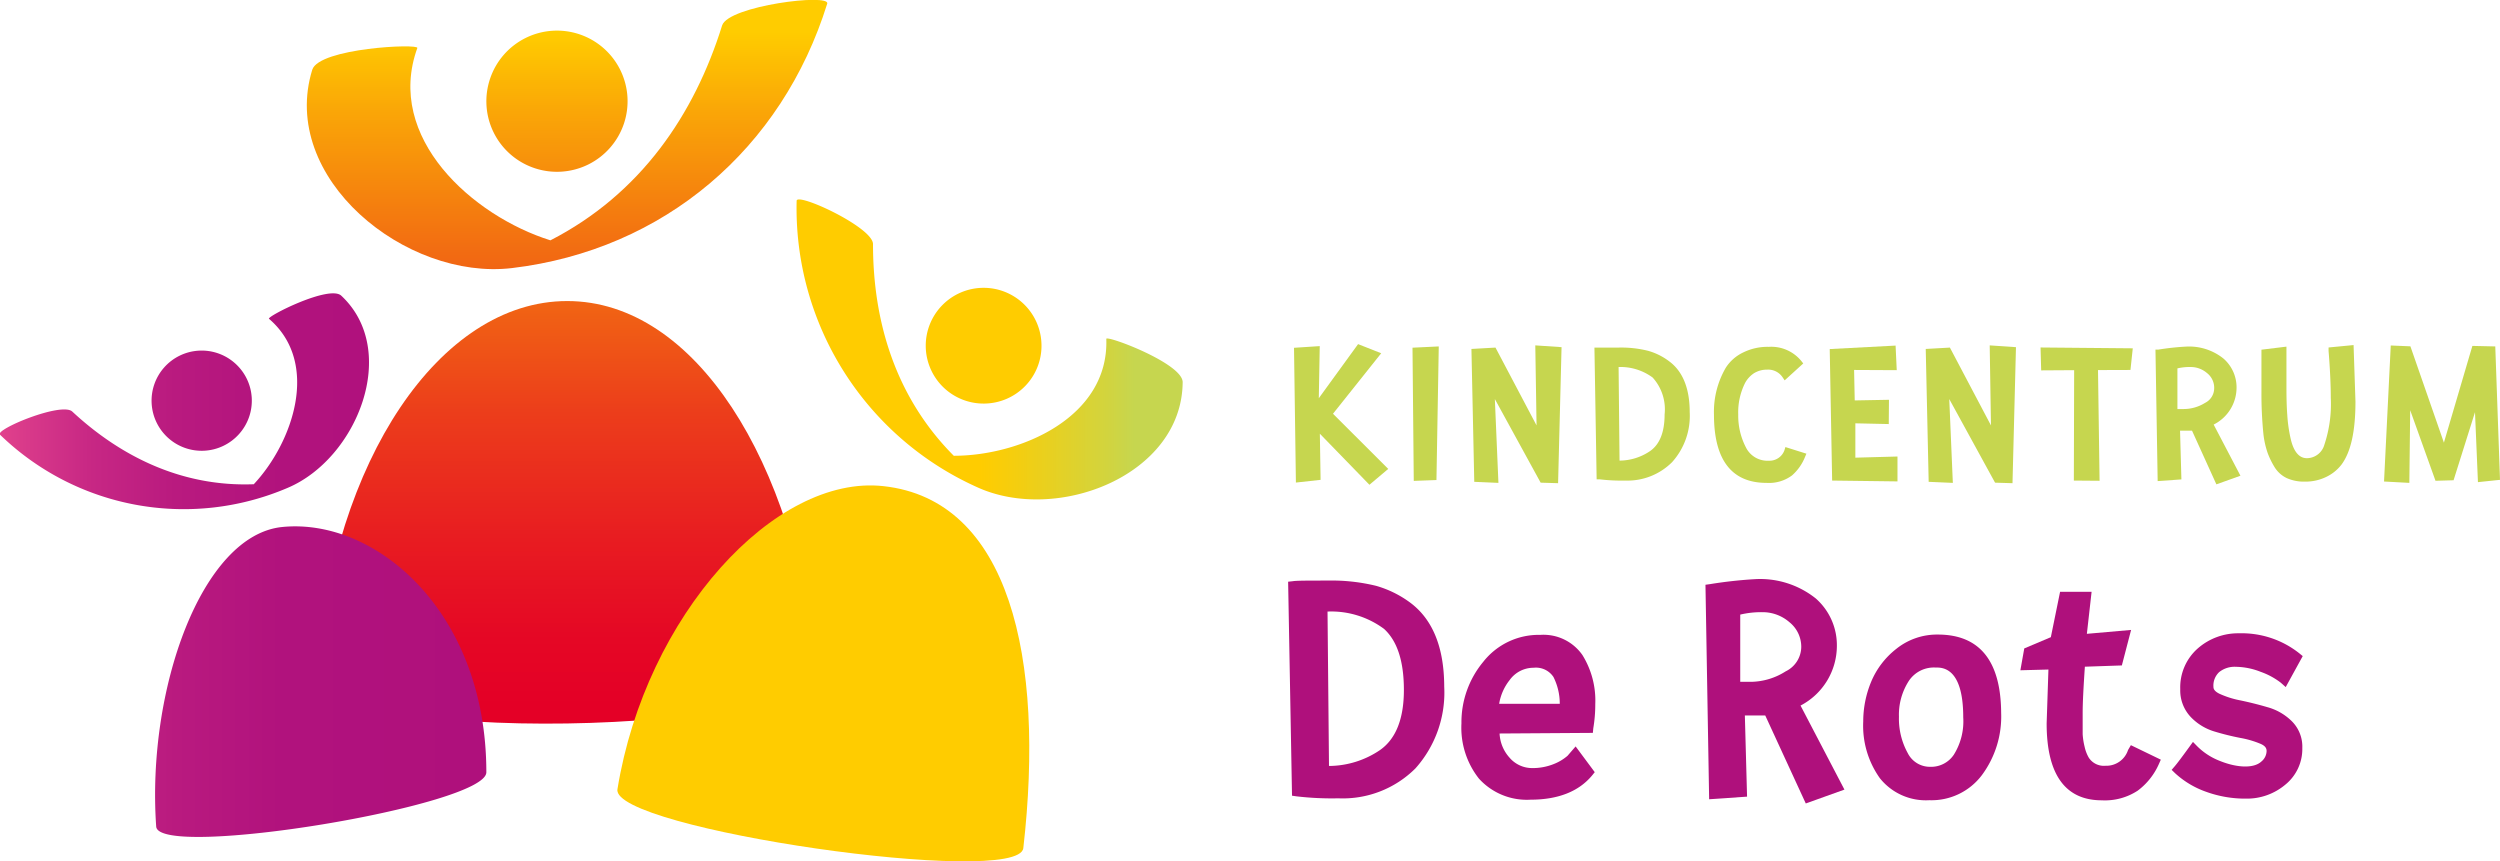 <svg id="Laag_1" data-name="Laag 1" xmlns="http://www.w3.org/2000/svg" xmlns:xlink="http://www.w3.org/1999/xlink" width="238" height="82" viewBox="0 0 238 82"><defs><style>.cls-1{fill:#af107c;}.cls-2{fill:#c6d64f;}.cls-3{fill:url(#Naamloos_verloop_20);}.cls-4{fill:url(#Naamloos_verloop_20-2);}.cls-5{fill:url(#Naamloos_verloop_20-3);}.cls-6{fill:#fc0;}.cls-7{fill:url(#Naamloos_verloop_13);}.cls-8{fill:url(#Naamloos_verloop_61);}.cls-9{fill:url(#Naamloos_verloop_66);}</style><linearGradient id="Naamloos_verloop_20" x1="53.97" y1="67.16" x2="53.97" y2="4.02" gradientUnits="userSpaceOnUse"><stop offset="0" stop-color="#e40026"/><stop offset="0.1" stop-color="#e50725"/><stop offset="0.25" stop-color="#e81c21"/><stop offset="0.44" stop-color="#ec3d1b"/><stop offset="0.64" stop-color="#f26c12"/><stop offset="0.87" stop-color="#faa607"/><stop offset="1" stop-color="#fc0"/></linearGradient><linearGradient id="Naamloos_verloop_20-2" x1="53.02" y1="60.76" x2="53.02" y2="3.22" xlink:href="#Naamloos_verloop_20"/><linearGradient id="Naamloos_verloop_20-3" x1="54.01" y1="60.96" x2="54.01" y2="3.06" xlink:href="#Naamloos_verloop_20"/><linearGradient id="Naamloos_verloop_13" x1="75.65" y1="33.26" x2="113.26" y2="33.26" gradientUnits="userSpaceOnUse"><stop offset="0.47" stop-color="#fc0"/><stop offset="0.57" stop-color="#f3ce11"/><stop offset="0.79" stop-color="#d2d43e"/><stop offset="0.86" stop-color="#c6d64f"/></linearGradient><linearGradient id="Naamloos_verloop_61" x1="90.8" y1="43.39" x2="90.84" y2="43.39" gradientUnits="userSpaceOnUse"><stop offset="0" stop-color="#fc0"/><stop offset="0.2" stop-color="#fccc04"/><stop offset="0.39" stop-color="#f4ce0f"/><stop offset="0.58" stop-color="#e6d022"/><stop offset="0.76" stop-color="#d3d43d"/><stop offset="0.86" stop-color="#c6d64f"/></linearGradient><linearGradient id="Naamloos_verloop_66" y1="53.8" x2="46.3" y2="53.8" gradientUnits="userSpaceOnUse"><stop offset="0" stop-color="#e1418c"/><stop offset="0.05" stop-color="#d93a8a"/><stop offset="0.19" stop-color="#c72784"/><stop offset="0.36" stop-color="#b91a7f"/><stop offset="0.58" stop-color="#b1127d"/><stop offset="1" stop-color="#af107c"/></linearGradient></defs><title>kindcentrum-de-rots</title><path class="cls-1" d="M134.29,57.4A10.08,10.08,0,0,0,131,55.77a17.85,17.85,0,0,0-4.61-.5c-1.86,0-2.94,0-3.31.06l-.45.05L123,75.75l.41.06a28.92,28.92,0,0,0,4,.19,9.79,9.79,0,0,0,7.34-2.85,10.83,10.83,0,0,0,2.74-7.79C137.48,61.66,136.41,59,134.29,57.4Zm-.64,8.28c0,2.75-.76,4.67-2.28,5.73a8.72,8.72,0,0,1-4.85,1.51l-.14-14.7a8.45,8.45,0,0,1,5.38,1.65C133,61,133.65,62.91,133.65,65.68Z"/><path class="cls-1" d="M151.68,69.34a13.67,13.67,0,0,0,.19-2.31,8.2,8.2,0,0,0-1.23-4.68,4.52,4.52,0,0,0-4-1.91A6.72,6.72,0,0,0,141.21,63a9,9,0,0,0-2.08,5.86,7.82,7.82,0,0,0,1.67,5.27,6.15,6.15,0,0,0,4.91,2c2.62,0,4.59-.78,5.86-2.31l.25-.31L150,71.06l-.77.89a4.48,4.48,0,0,1-1.27.77,5.37,5.37,0,0,1-2.16.4,2.83,2.83,0,0,1-2.1-1,3.67,3.67,0,0,1-.94-2.29l8.88-.06ZM148.49,67l-5.77,0a4.89,4.89,0,0,1,1-2.26A2.8,2.8,0,0,1,146,63.57a2,2,0,0,1,1.89.88A5.67,5.67,0,0,1,148.49,67Z"/><path class="cls-1" d="M174.87,61.46a5.92,5.92,0,0,0-2-4.48A8.5,8.5,0,0,0,167,55.14a42.05,42.05,0,0,0-4.21.47l-.43.06.35,20.42,3.61-.25-.21-7.73,1.94,0,3.86,8.38,3.68-1.32-4.18-8A6.42,6.42,0,0,0,174.87,61.46Zm-3.39.12A2.61,2.61,0,0,1,170,63.91a6.3,6.3,0,0,1-3.27,1l-1.06,0v-6.4a8.64,8.64,0,0,1,2.12-.23,3.87,3.87,0,0,1,2.56.95A3,3,0,0,1,171.48,61.58Z"/><path class="cls-1" d="M184.48,60.41a6.19,6.19,0,0,0-3.95,1.36,7.77,7.77,0,0,0-2.41,3.17,9.86,9.86,0,0,0-.74,3.74,8.6,8.6,0,0,0,1.58,5.4,5.6,5.6,0,0,0,4.71,2.1,6,6,0,0,0,5-2.38,9.36,9.36,0,0,0,1.84-5.94C190.48,62.92,188.46,60.41,184.48,60.41Zm2.42,7.87a6,6,0,0,1-.89,3.56A2.6,2.6,0,0,1,183.76,73a2.36,2.36,0,0,1-2.14-1.3,6.78,6.78,0,0,1-.84-3.47,5.93,5.93,0,0,1,.93-3.39,2.86,2.86,0,0,1,2.56-1.29C184.92,63.54,186.9,63.54,186.9,68.28Z"/><path class="cls-1" d="M202.59,71.4a2.17,2.17,0,0,1-2.14,1.5,1.71,1.71,0,0,1-1.61-.79,3.59,3.59,0,0,1-.38-1,6.66,6.66,0,0,1-.19-1.21c0-.37,0-1,0-2s.07-2.35.21-4.43l3.52-.12.88-3.38-4.21.37.45-4h-3l-.88,4.32-2.53,1.07-.37,2.08,2.67-.07-.17,5.13c0,4.86,1.77,7.32,5.25,7.32a5.69,5.69,0,0,0,3.42-.92,6.36,6.36,0,0,0,2-2.5l.2-.45-2.85-1.38Z"/><path class="cls-1" d="M215.85,67.32c-.85-.25-1.7-.46-2.55-.64a8.74,8.74,0,0,1-2-.63c-.58-.28-.58-.56-.58-.66a1.75,1.75,0,0,1,.55-1.41,2.36,2.36,0,0,1,1.6-.5,6.66,6.66,0,0,1,2.35.48A6.86,6.86,0,0,1,217.14,65l.46.41,1.62-2.95-.32-.26a8.82,8.82,0,0,0-5.73-1.91,5.82,5.82,0,0,0-3.93,1.43,4.93,4.93,0,0,0-1.68,3.88,3.69,3.69,0,0,0,1,2.66,5.17,5.17,0,0,0,2.26,1.38,24.53,24.53,0,0,0,2.46.61,9,9,0,0,1,1.94.57c.5.22.56.48.56.68a1.33,1.33,0,0,1-.5,1c-.71.66-2.29.62-4-.08a6.22,6.22,0,0,1-2.1-1.37l-.41-.42-.35.48c-.68.94-1.14,1.55-1.37,1.82l-.31.36.34.33A8.51,8.51,0,0,0,210,75.37a10.93,10.93,0,0,0,3.83.66,5.68,5.68,0,0,0,3.72-1.32,4.37,4.37,0,0,0,1.63-3.5,3.41,3.41,0,0,0-1-2.55A5.3,5.3,0,0,0,215.85,67.32Z"/><polygon class="cls-2" points="131.49 33.63 129.29 32.76 125.55 37.91 125.64 32.95 123.19 33.11 123.37 45.94 125.72 45.68 125.65 41.29 130.37 46.15 132.16 44.64 126.9 39.39 131.49 33.63"/><polygon class="cls-2" points="134.59 45.78 136.75 45.7 136.97 32.98 134.47 33.1 134.59 45.78"/><polygon class="cls-2" points="146.28 40.5 142.37 33.09 140.08 33.22 140.35 45.87 142.65 45.97 142.31 37.99 146.67 45.95 148.33 46 148.66 33.05 146.16 32.88 146.28 40.5"/><path class="cls-2" d="M158.91,34.4h0a6,6,0,0,0-2-1,10.52,10.52,0,0,0-2.82-.31c-1.51,0-1.88,0-2,0l-.3,0L152,45.63l.27,0a17.28,17.28,0,0,0,2.45.12A6,6,0,0,0,159.18,44a6.58,6.58,0,0,0,1.68-4.77C160.86,37,160.21,35.36,158.91,34.4Zm-.44,5.06c0,1.67-.46,2.84-1.38,3.48h0a5.21,5.21,0,0,1-2.91.91l-.09-8.91a5.16,5.16,0,0,1,3.24,1A4.5,4.5,0,0,1,158.47,39.46Z"/><path class="cls-2" d="M169.88,42.86a1.51,1.51,0,0,1-1.5,1,2.28,2.28,0,0,1-2.16-1.25,6.54,6.54,0,0,1-.74-3.15,6.24,6.24,0,0,1,.65-3,2.62,2.62,0,0,1,.85-.93,2.36,2.36,0,0,1,1.25-.34,1.65,1.65,0,0,1,1.46.71l.21.31,1.77-1.61-.19-.24a3.7,3.7,0,0,0-3.1-1.34,5.23,5.23,0,0,0-2.44.54A4,4,0,0,0,164.3,35a8.33,8.33,0,0,0-1.13,4.47c0,4.31,1.68,6.5,5,6.5a3.67,3.67,0,0,0,2.43-.71,4.59,4.59,0,0,0,1.23-1.74l.14-.33-2-.63Z"/><polygon class="cls-2" points="176.63 40.3 179.81 40.37 179.83 38.06 176.57 38.12 176.51 35.22 180.57 35.24 180.46 32.9 174.19 33.23 174.42 45.75 180.64 45.83 180.64 43.46 176.63 43.57 176.63 40.3"/><polygon class="cls-2" points="189.54 40.5 185.63 33.09 183.33 33.22 183.61 45.87 185.91 45.97 185.57 37.99 189.93 45.95 191.59 46 191.92 33.05 189.42 32.88 189.54 40.5"/><polygon class="cls-2" points="194.32 35.26 197.46 35.24 197.43 45.75 199.88 45.77 199.73 35.23 202.82 35.22 203.04 33.16 194.26 33.08 194.32 35.26"/><path class="cls-2" d="M212.92,36.89a3.63,3.63,0,0,0-1.24-2.75A5.22,5.22,0,0,0,208.06,33a24.43,24.43,0,0,0-2.57.28l-.29,0,.21,12.52,2.26-.16L207.54,41h1.14L211,46.11l2.29-.82-2.55-4.87A3.94,3.94,0,0,0,212.92,36.89Zm-2.13.08a1.56,1.56,0,0,1-.88,1.39,3.84,3.84,0,0,1-2,.58l-.62,0V35.07a5.17,5.17,0,0,1,1.27-.13,2.37,2.37,0,0,1,1.54.57A1.78,1.78,0,0,1,210.79,37Z"/><path class="cls-2" d="M221.68,33.08l0,.33c.14,1.72.21,3.22.21,4.45a12.25,12.25,0,0,1-.61,4.48,1.75,1.75,0,0,1-1.62,1.28c-.29,0-1.17,0-1.59-1.86a14,14,0,0,1-.32-2.24c-.06-.79-.08-1.66-.08-2.59s0-2.14,0-3.6V33l-2.38.29V37.3a38.36,38.36,0,0,0,.19,4.05,8.29,8.29,0,0,0,.41,1.8,7.6,7.6,0,0,0,.68,1.37,2.75,2.75,0,0,0,1.14,1,4,4,0,0,0,1.73.33,4.47,4.47,0,0,0,2-.44,4,4,0,0,0,1.47-1.18c.89-1.2,1.33-3.16,1.33-6l-.18-5.38Z"/><polygon class="cls-2" points="237.55 32.98 235.37 32.93 232.66 42.14 229.47 32.97 227.6 32.89 226.96 45.84 229.37 45.97 229.45 39.05 231.86 45.77 233.58 45.72 235.62 39.24 235.9 45.9 238 45.68 237.55 32.98"/><path class="cls-3" d="M77.72,63.76C75.71,44,66.19,28.66,54,28.66S31.71,44,30.23,63.76C29.66,71.33,78.34,69.83,77.72,63.76Z"/><path class="cls-4" d="M50.87,16a6.72,6.72,0,1,0-4.21-8.52A6.71,6.71,0,0,0,50.87,16Z"/><path class="cls-5" d="M48.75,25.52c14.46-1.73,25.7-11.35,30-25.17.31-1-9.37.2-10,2.06C66.11,10.89,61,18.46,52.4,22.88,45,20.56,36.63,13.11,39.73,4.57c.16-.44-9.32,0-10,2.06C26.54,16.94,38.63,26.73,48.75,25.52Zm3.65-2.64Z"/><path class="cls-6" d="M58.78,75.14c2.69-16.57,15-30,25.32-28.86,12,1.31,15.39,16.34,13.32,34.46C97,84.53,58.17,78.92,58.78,75.14Z"/><path class="cls-6" d="M99.15,32.82a5.51,5.51,0,1,0-5.43,5.6A5.5,5.5,0,0,0,99.15,32.82Z"/><path class="cls-7" d="M93,46.37A29.11,29.11,0,0,1,75.84,19.12c0-.84,7.28,2.52,7.27,4.12,0,7.31,2.1,14.53,7.69,20.15,6.34,0,14.79-3.66,14.52-11.13,0-.38,7.29,2.34,7.27,4.13C112.52,45.26,100.6,49.87,93,46.37Z"/><path class="cls-8" d="M90.8,43.39Z"/><path class="cls-9" d="M22.75,41.33a4.77,4.77,0,1,1-.37-6.74A4.76,4.76,0,0,1,22.75,41.33Zm4.62,5.12A25.12,25.12,0,0,1,0,41.38c-.52-.49,5.86-3.14,6.88-2.2,4.62,4.29,10.45,7.18,17.28,6.92,3.74-4,6.34-11.55,1.45-15.75-.25-.21,5.75-3.26,6.88-2.2C38.1,33.39,34,43.66,27.37,46.45Zm-3.18-.35ZM46.3,73.52c0-15.29-10.53-24.24-19.43-23.35-7.67.77-12.92,15.47-12,28.52C15.1,81.84,46.3,76.72,46.3,73.52Z"/></svg>